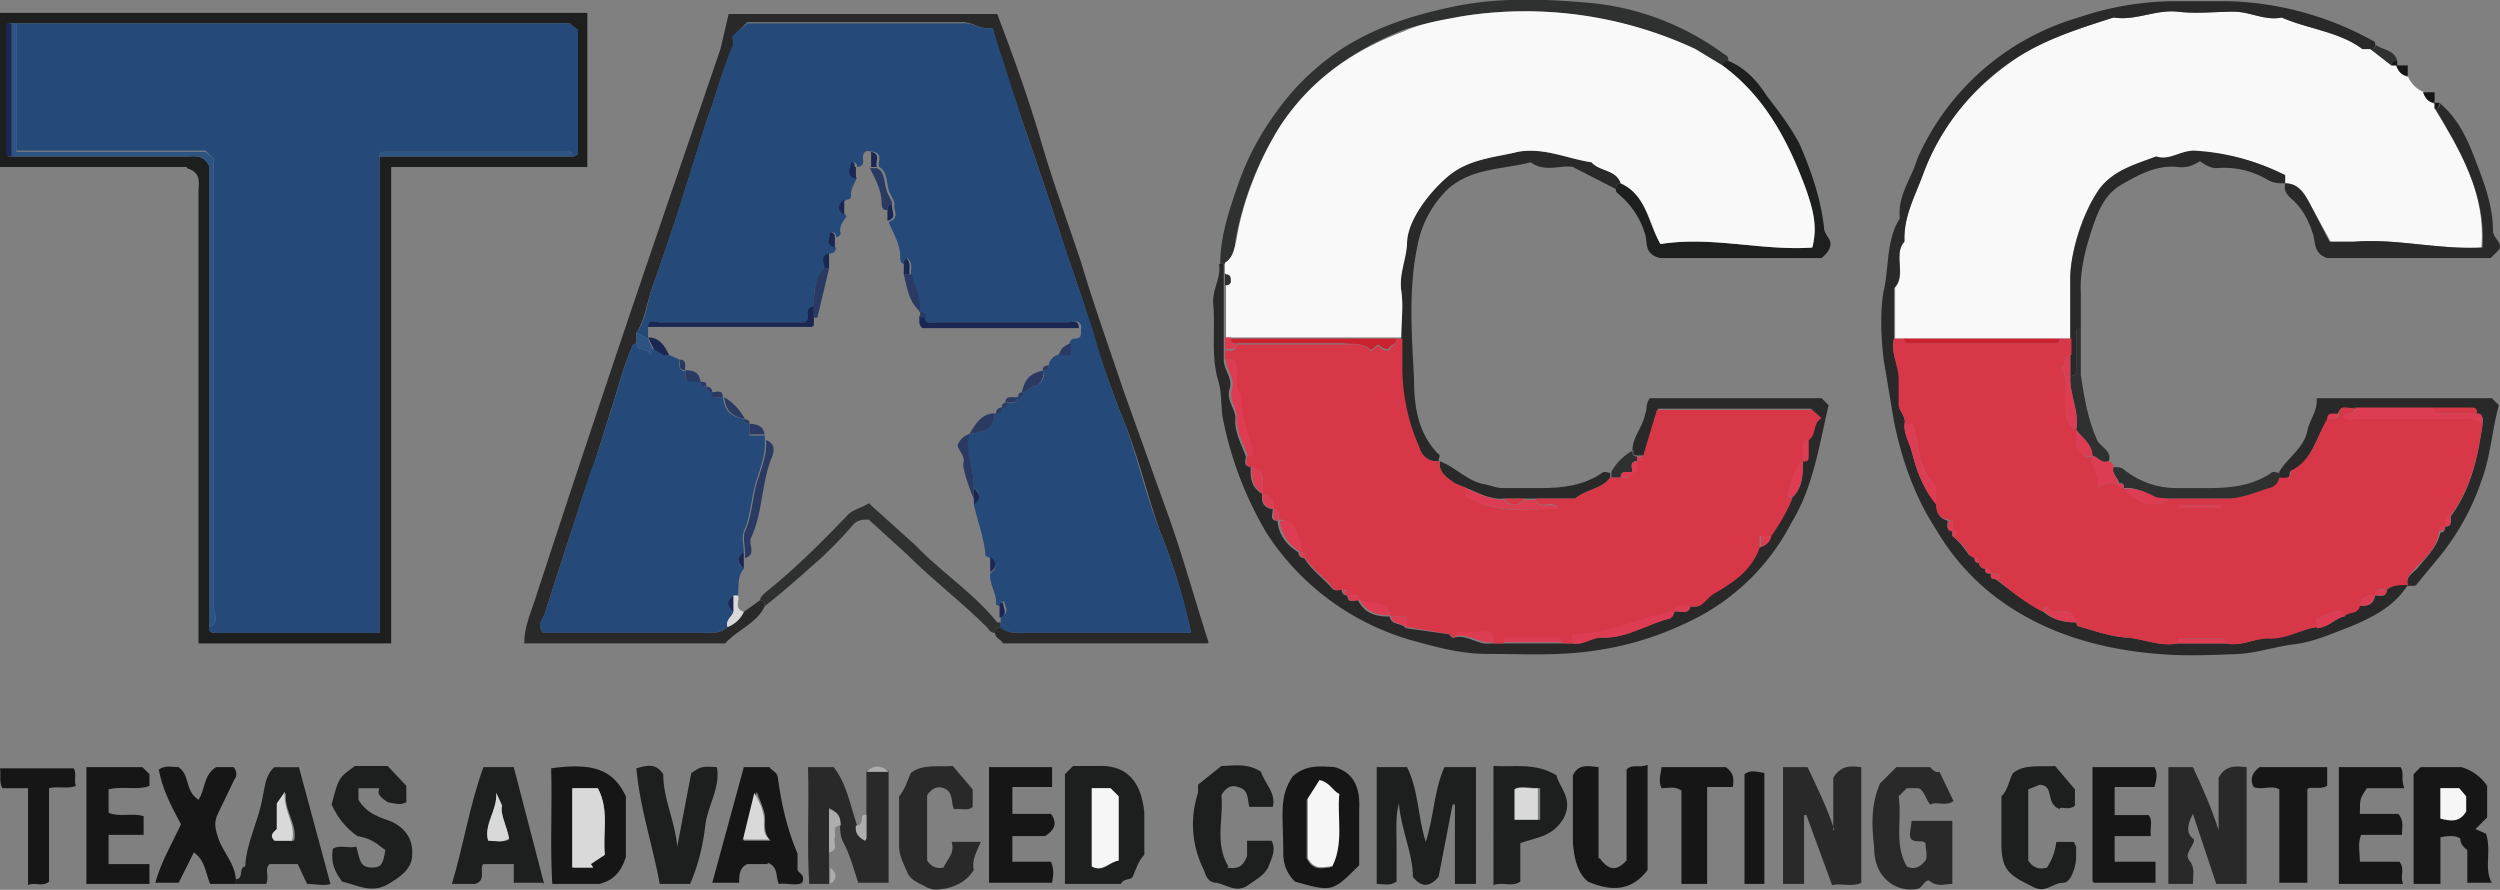<svg xmlns="http://www.w3.org/2000/svg" width="214.1" height="76.2"><rect width="100%" height="100%" fill="#808080" stroke="none"/><g fill-rule="evenodd" clip-rule="evenodd"><path fill="#FAF9F9" d="M206.2 6.5a2.5 2.5 0 001.4 1.4c0 .5.4.8.9 1v.4c2.2 3.6 4.4 7.3 4 11.9-3.7.2-7.3-.8-10.9-.5h-2l-1.7-3.1c-.5-1-1-1.9-2.2-1.9V15c-3.2-1.6-6-2-7.8-2-1.2-.1-2.1.8-3.3.4-1.8.7-3.7 1.2-4.9 3-1.5 2-2.4 5.4-2.4 7.4V29h-15v-4.4c1-1-.2-2.8.8-4-.1-2 .9-3.8 1.6-5.7 1.5-4.2 4.4-7.5 8.1-10 2.5-1.6 5.4-2.5 8.2-3.4 1.9.3 3.6-.7 5.5-.5 1.6.2 3.2 0 4.8 0 1.4 0 2.7.8 4.1.5 2.3 1 4.9 1.2 7 2.7h.6l1.8 1.4h.5c0 .5.4.8.9 1z"/><path fill="#1D1E1E" d="M16 14.3H0V1.1h50.3v13.2a.4.4 0 01-.2 0H33.5v40.8H17v-2.3-36.4c0-.7.3-1.6-1-2zm-15-.9h15c.7 0 1.4-.2 1.9.8v39.5c0 .5.3.5.6.5h14V13.4H49c.5 0 .5-.3.5-.6V2.6l-.7-.6H1c-.3-.1-.4 0-.4.3V13c0 .3.1.5.4.4z"/><path fill="#292929" d="M65.5 51.9c-.7 1.5-2.3 2-3.4 3.2H44.9c0-1.5.6-2.7 1-4a2551 2551 0 0112-35.8l3.8-11.1.7-3h23c1.3 3.4 2.6 7 3.7 10.7 1 3.5 2.3 7 3.5 10.6 1.1 3.7 2.4 7.3 3.6 10.9L100 44c1.3 3.6 2.3 7.3 3.5 11 0-.1 0 0 0 0l-.1.1H85.9c-.2-.4-.7-.4-.7-1 0-.2.2-.4.5-.4.5.5 1.2.5 1.9.5H102a54 54 0 00-2.7-8.8c-1-2.9-1.7-5.8-2.8-8.7-1.1-2.7-2.1-5.5-3-8.4-.8-2.9-1.9-5.7-2.8-8.6a490.5 490.5 0 00-2.9-8.6c-1-2.9-2-5.8-2.8-8.7-1 .2-1.6-.5-2.6-.5H64l-1.2 1.2v1c-1 2-1.5 4.2-2.3 6.3l-2.5 8a463.2 463.2 0 01-2.1 6.1c-.5 1.3-.6 2.8-1.4 4v1c-.3-.1-.3 0-.4.3-.8 1.8-1.2 3.6-1.8 5.4l-1.6 5.1c-.8 2-1.4 4.2-2.1 6.2l-1.9 5.9c-.1.6-.8 1-.2 1.8h14c.6 0 1.3 0 1.8-.5a2.5 2.5 0 001.4-1.3l1.4-1c.3 0 .4.2.4.5zM203 4.2h-.7c-2-1.5-4.6-1.7-6.9-2.7-1.4.3-2.7-.5-4.1-.5-1.6 0-3.2.2-4.8 0-1.9-.2-3.6.8-5.5.5-2.8.9-5.7 1.8-8.2 3.4a20.3 20.3 0 00-8.1 10c-.7 1.9-1.7 3.7-1.6 5.8-1 1.1.2 2.8-.9 4V29c-.3 1.2.4 2.3.5 3.4v2c-.2.8.6 1.2.4 2 0 .7.4 1.5.6 2.2.4 1.6 1 3.3 2.2 4.6-.1.7.2 1.2.9 1.4 0 .3-.2.8.4.9v.4c.6.5 1 1 1.4 1.6l.5.3c0 .3.1.4.4.4 0 .3.2.5.5.5 0 .3.1.5.5.4 0 .4 0 .5.4.5 1.3 1 2.6 2 4.1 2.8.8.7 1.8.9 2.8.9l.1.3c1.4.4 2.8.9 4.2 1 1.5.1 2.9.8 4.4.5h4.1c1.4.3 2.6-.5 3.9-.5 1.4 0 2.6-.7 3.9-.9 1 .1 1.5-.7 2.3-.9.3-.5 1.2-.1 1.4-1 .7.2 1.2-.1 1.3-.8.4 0 1 .2 1-.5.5-.4 1.1-.5 1.8-.4-1.2 1.9-3.1 2.8-5 3.6-1.6.6-3.1 1.3-4.9 1.5-1.5.2-3 .7-4.5.8-2.3.1-4.7.2-7 0-5-.4-9.8-1.8-13.8-4.8-2-1.5-3.8-3.5-5.1-5.7-1.9-2.9-3-6-3.7-9.4l-.9-5.4c-.2-1.9-.3-3.9 0-5.7.5-2.1.2-4.4 1.4-6.3-.2-2 1-3.4 1.5-5.1A21.7 21.7 0 01178 1.5a26 26 0 018.3-1.4h4.4a27 27 0 0112.7 3.5v.2c0 .3-.1.5-.4.4zm-63.2 34.4c0-1.2.9-2 1.1-3.2.2-.4 0-.8.4-1.3H156l.6.6c-.8 3.4-1.3 7-3.2 10.1a19 19 0 01-9.1 8.6 26.7 26.7 0 01-7.6 2.3c-3.2.5-6.3.3-9.4.3-2 0-4-.5-5.8-1a22 22 0 01-13-9.3 31 31 0 01-3.7-9.5c-.3-1.2-.1-2.5-.5-3.7-.6-2.1-.2-4.3-.4-6.5-.1-1.2.7-2.2.5-3.4h.4v8.2c0 .9.8 1.6.5 2.5-.3 1 .5 1.7.5 2.5-.1 1.2.5 2.2.9 3.3 0 .3-.3.8.4.9 0 .9 0 1.7 1 2.3-.1.7.1 1.2.9 1.3 0 .4-.3 1 .4 1 .1 1.2.8 2.1 1.8 2.7 0 .3.2.5.5.5.6 1 1.6 1.7 2.4 2.6.2.3.5 0 .8.1 0 .3.2.5.5.5 0 .7.5.4.9.4.6 1.2 1.6 1.4 2.7 1.4.2.8 1 .5 1.4 1l3.6.5c.2 0 .3.4.5.3 1.2-.3 2.1.7 3.2.5h7c.8.2 1.5-.5 2.4-.5 2.1.1 3.8-1.1 5.7-1.6.2 0 .6-.3.5-.6.5-.2 1.2.4 1.4-.5 1 .3 1.3-.6 1.9-1 1.7-1 3.3-2 4-4 .6-.2.9-.5 1-1 .7-1 1.3-2 1.8-3.2 1-.9 1-2 1-3.2.3 0 .4-.2.4-.5v-1.3c.7-.5.3-1.4 1-1.9l-.7-.8H142l-1.2 4h-.5c-.3 0-.5 0-.4-.4z"/><path fill="#1D1E1E" d="M126.4 75.7h-1.8v-6.8h-.2l-1.2 6.2c-.7.8-1.4 1-2.2 0 0-2-1-4-1.2-6.3-.3 1.1-.2 2.3-.2 3.4v3.3c-.6.4-1.1.2-1.7.2v-10h2.6c1 2 .9 4.2 1.6 6.4.7-2.1.7-4.4 1.6-6.4h2.7v10z"/><path fill="#292929" d="M192.4 75.7h-2.6l-2-6c-.4.8-.7 1.6.1 2.2 0 .6-.9 1.2-.4 1.8.5.6.3 1.2.3 2h-2.1v-10h2.1c.8 1.7 1.6 3.5 2.2 5.4v-4.5c.6-1.1 1.5-1 2.4-.9v10z"/><path fill="#2F3030" d="M105 22.6h-.5c0-2.4.8-4.7 1.6-7a23.3 23.3 0 013.2-6 21 21 0 015.9-5.6c2.9-1.8 6.1-2.8 9.6-3.5 3.6-.7 7.2-.6 10.8-.3a23 23 0 0112 4.4c.2.1.5.3.4.6-.3 0-.5.1-.5.4l-2.4-1.4a34.4 34.4 0 00-20-2.8c-1.6.4-3.4.6-5 1.2-4.2 1.7-7.8 4.2-10.4 8.1a27.4 27.4 0 00-3.9 9.9c0 .7-.2 1.5-.9 2z"/><path fill="#292929" d="M157 71.1v-4.5c.7-1.1 1.5-1 2.4-.9v9.9c-.8.4-1.7 0-2.5.2l-2.2-6h-.2v5.9h-1.8v-10h2.1c.8 1.7 1.7 3.5 2.3 5.4zM71 73v2.7h-1.7c-.2-3.3 0-6.6-.1-10h2.2c1.1 1.4 1.4 3.2 2 5-.2.6.1 1 .7 1.3l.1-.2V66h1.9v9.6h-2.6c-.4-1.2-.7-2.4-1.3-3.5-.3-.6-.2-1-.3-1.5.1-.7-.1-1-.9-1.4V73z"/><path fill="#1D1E1E" d="M98 73.2c-.5.5-.7 1.2-1 1.9-.2.3-.8.1-1 .6h-4.8v-9.4l.7-.7H94c2-.1 3.7.8 4 4v3.6zm-4.5 1c1 .6 1.5-.4 2.3-.5v-5.5l-.7-.7h-1.6v6.7z"/><path fill="#292929" d="M167.2 70.3v5.4c-.7 0-1.3.3-2-.3-.4 0-.5.5-.9.7a3 3 0 01-2.8-.8c-.8-.8-1-1.8-1-2.8-.2-1.7-.3-3.5.5-5.4l1.4-1.4h2.9c.2.2.4.5.8.4l1.2 2.5c-.7.5-1.4 0-2 .3-.4-.5-.5-1.2-1-1.4h-1l-.7.7c.3 2-.4 4.1.7 6 .6.3 1.1.1 1.6-.5.2-.4 0-1 0-1.5-.3-.3-.7 0-1.2-.3-.3-.4 0-1 0-1.6h3.5z"/><path fill="#161617" d="M206.7 75.6v-9.3l.6-.6h3.5a4 4 0 012.2 1.6V70l-1 1 .9.4c.5 1.5-.2 3 .5 4.2h-2.1v-2.8c-.4-.3-.6-.6-.6-1-.5-.3-1.1-.2-1.7-.1v4h-2.3zm2.3-5.5c.8.2 1.6.3 2.2-.6v-1.3l-.6-.7H209v2.6z"/><path fill="#1D1E1E" d="M29.3 75.5c-.6-.8-1-1.6-.8-2.8.6-.4 1.4 0 2-.2.3.8.2 1.8 1.3 1.8.8 0 1-.2 1.2-1.5-.9-.7-1.3-1-2.4-1.2-1-.7-1.7-1.6-2.2-2.7.6-2.3.6-2.3 2-3.3h2.8l1.6 1.7v1.4c-.5.3-1 .1-1.6 0-.4-.3-1-.6-.7-1.2h-1.8v1c.6 1 1.5 1.4 2.4 1.7 1.5.5 2.3 1.6 2.2 3 0 1.2-1 1.9-2.2 2.6-1.4.7-2.5 0-3.8-.3z"/><path fill="#161617" d="M137 73.5c.9 1.2 1.5 1 2.3.2v-7.8c.5-.5 1-.1 1.8-.4v9c-1.2 1.6-2.8 2-5.1 1-.9-.7-1.2-2-1.3-3.4v-5.7c.5-1 1.3-.8 2.2-.7v7.8zm-26.3-7c1.1-1 2.3-.9 3.6-.8 1.8.5 2.2 2 2.1 3.7v4.7c-2.3 2.3-2.3 2.3-5.5 1.4-.7-.7-1-1.5-1-2.4 0-3.4-.4-4.8.8-6.6zm1.2 2v5c.6 1.2 1.4.8 2 .8 1.1-2 .5-4.1.7-6.2-.6-.3-.8-1-1.6-1.2l-1.1 1.6zm-60.6 7.2h-4c-.2-3.3 0-6.6-.1-9.9 3.6-.5 5.3.1 6.4 2.4v5.2c-.4 1.2-1 2-2.3 2.3zm-.1-8.2h-2v6.8h1.6a20.4 20.4 0 00-.2-.3l1.2-.8c-.2-2 .4-3.8-.6-5.7z"/><path fill="#1D1E1E" d="M46.5 75.6H44V74h-2.6c-.4.3.3 1.4-.7 1.7h-2c1-3.3 1.5-6.7 2.7-10H44l2.6 10zm-4-7.7c.1 1.5-1 2.7-.7 4 .6.1 1.2.3 1.8 0-.2-1.2-.8-2.2-.6-2.9l-.5-1.1zm-22.3 7.4c.7 0 .2-1 .8-1.1.1-2.1 1.2-4 1.5-6 .2-.8.2-1.8 1-2.5h2.1l2.7 10c-.5.2-1.2 0-2 0l-.8-1.7h-2.4c-.5.4 0 1-.3 1.7h-2.6v-.4zm5-3.3c.3-1.4-.9-2.6-.7-4.1l-.7 1v2c-.2.3-.7.6-.2 1.1H25z"/><path fill="#161617" d="M65.7 74H64c-.7.3-.7 1-.7 1.6h-2.3l2.7-9.9h2.2c.2.3.6.4.7.8.3 2.3.8 4.5 1.7 6.6v1.4c.1.3.7.4.4 1.1-.5.3-1.3 0-2 .1-.3-.6 0-1.4-.9-1.8zm-2-2H66c-.7-.7-.4-1.5-.5-2.2-.1-.6-.4-1.2-.7-2L63.7 72zm-43.5 3.3v.4H18c-.4-.9-.4-2-1.4-2.7l-1.3 2.6h-2c.5-1.8 1.4-3.3 2.2-5-.8-1.5-1.6-3-1.9-4.7.6-.4 1.2-.2 1.7-.2 1 .7.5 2 1.7 2.8.6-.9.4-2.1 1.5-2.8H20c.3.3.3.8.1 1l-1.4 2.9c-.4.8-.3 1.3 0 2.2.4 1.2 1.4 2.1 1.5 3.5z"/><path fill="#1D1E1E" d="M105.1 74.3c.7.1 1.3.1 1.7-1V72h2.1c.4.8 0 1.5-.3 2.3-.4.7-1 1-1.7 1.5-1 .7-1.8 0-2.7-.2-.7 0-.9-.5-1.1-1.1a8.6 8.6 0 01-.5-6.6v-.7l2-1.6c.9 0 2.2-.3 3.4.5.3 1 1.3 1.8 1 3H107c-.2-.6 0-1.5-1-1.7-.5-.2-1 0-1.4.7.2 2-.6 4.1.6 6.1z"/><path fill="#292929" d="M79.4 73.7c.4.6.9.7 1.4.6.3-.7 1-1.2.7-2.2H84c-.4.9-.8 1.6-.6 2.4-.5.8-1.2 1.3-2.4 1.6-.4 0-1 .3-1.8-.2-.6-.3-1.3-.6-1.5-1.2-.3-.7-.7-1.4-.7-2.2v-4.3c.5-.6.7-1.3 1-2 1-.8 2.4-.5 3.6-.6l1.7 2v1.5c-.4.4-1 .1-1.6.2-.3-.6 0-1.5-.9-1.8-.5-.2-1 0-1.4.6v5.6z"/><path fill="#1D1E1E" d="M147.5 5.6c0-.3.2-.4.5-.4 1.4.6 2.4 1.6 3.3 3 1 1.3 2 2.6 2.8 4.1 1 2.3 1.8 4.6 2.1 7.1 0 .4.2.7.4 1 .4.6 0 1.2-.6 1.7h-13.8c-1.4-.3-1.1-1.3-1.3-2a7 7 0 00-2.2-3.4c-.1-.1-.4-.3-.3-.5 0-.4.1-.5.4-.5 2.2 1 2.3 3.4 3.4 5.2 4.4-.7 8.7.6 13 .3.5-1.8 0-3.4-.5-4.9-1.5-4.1-3.5-8-7.2-10.7zM56.8 66.3c0 2.1 1 4 1.2 6.2l1.2-6.3c.8-.5.8-.6 2.2-.5.3 1.8-.8 3.3-1 5-.2 1.7-.6 3.4-1.3 5h-2.6c-.6-3.3-1.7-6.5-2-9.9 1-.3 1.7-.4 2.3.5z"/><path fill="#292929" d="M138.8 15.7c-.3 0-.4.1-.4.5l-3.7-1.9c-1-.2-2.4.5-3.6-.4-2.4.6-5 .5-7 2.2a9 9 0 00-2.7 4.9c-.8 3.8-.5 7.6-.3 11.5 0 2.2.3 4.6 2.1 6.4.2 0 0 .4 0 .6-1 .1-1.5-.6-1.7-1.3a17 17 0 01-1.5-6.7V29c0-1.4.2-2.8 0-4.1-.2-1.5.4-2.8.5-4.2.1-2 1.9-4.2 3.3-5.5 1.9-1.6 4.1-1.7 6.2-2.2 2.2-.4 4.2.6 6.3.9.7.8 2.1.6 2.5 1.8z"/><path fill="#1D1E1E" d="M176.4 69.3c-1.3-.5-.4-2-1.7-2.1l-1 .4v6.1c.4.6.9.8 1.6.6.4-.6.7-1.3.8-2.2h1.5l.2.4v1.1c-.1.9-.5 2-1.1 2-1 0-1.5 1-2.7.3-2-1-2.6-1.4-2.6-3.7v-4c.6-.6.6-1.3 1-2 1-.8 2.4-.5 3.6-.6l1.7 2V69c-.5.4-1 .1-1.3.2z"/><path fill="#161617" d="M205.9 67.5h-3.2c-.6.9-.6.9-.6 2.2h3.3c.5.6.3 1.2.3 1.8h-3.5c-.3.8-.1 1.5-.1 2.3h3.4c.5.7 0 1.2.3 1.9h-5.5v-10h5.3c.3.5 0 1 .3 1.8zm-119.2-.1v2.3H90c.6.8.3 1.4-.5 1.9h-2.8v2.2H90c.3.7.2 1.2.1 1.8h-5.4v-9.9h5.4v1.7h-3.5z"/><path fill="#1D1E1E" d="M128 65.6c1.7.1 3.5-.3 5.3.8.2 1 1.5 2 .6 3.7-1 1.6-2.3 1.6-3.7 2.1v3.3c-.7.5-1.5 0-2.3.3V65.6zm3.9 4.6v-2.7c-.8 0-1.5-.2-2.1 0v2.7h2z"/><path fill="#292929" d="M195.2 40.4c.7-1.2 2.1-2 2.4-3.5.2-1 .9-1.7.8-2.8h15l.6.6c-.6 2.2-.7 4.4-1.5 6.5a21 21 0 01-3.6 6.5L207 50c-.2.3-.5.1-.8.2-.2-.8.4-1.1.8-1.5.8-1 1.7-1.8 2-3.1.3 0 .4-.2.4-.5.7 0 .4-.5.5-.9 1.7-2.3 2.3-5 2.7-7.8 0-.3.2-.9-.5-.9 0-.4-.2-.5-.5-.5h-10c-.4.2-1.2-.4-1.4.5-.3 0-.8-.2-.9.5-1 1.5-1.3 3.6-3.2 4.4 0 .8-.5.6-1 .6l.1-.5z"/><path fill="#161617" d="M184.2 71.6h-3.1v2.2h3.5v1.8h-5.3a.4.4 0 01-.1-.2v-9.7h5.3c.3.5.2 1 0 1.7h-3.4v2.4h2.9c.4.5.1 1 .2 1.8zm-176.8 4v-9.9h4.8l.6.6v1c-1 .4-2.3 0-3.5.3v2c.9.4 2 0 3 .3v1.6h-3V74h3.5v1.7H7.4z"/><path fill="#292929" d="M195.7 15.7c1.2 0 1.7 1 2.2 1.9l1.6 3.1h2.1c3.6-.3 7.2.7 11 .5.3-4.6-1.9-8.3-4.1-12 .3.1.5 0 .4-.4 1.7 1.4 2.5 3.3 3.2 5.2.7 1.8 1.4 3.7 1.4 5.8 0 .6.9 1 .5 1.6l-.7.7h-14c-1.2-.4-1-1.4-1.2-2-.4-1.3-1-2.4-2-3.2-.4-.4-.5-.7-.4-1.2z"/><path fill="#292929" d="M177.3 29v-5.2c0-2 1-5.4 2.4-7.5 1.2-1.7 3.1-2.2 5-2.9 1 .4 2-.5 3.2-.5 1.8.1 4.6.5 7.8 2.1v.7c-.5 0-1 0-1.5-.3a7.3 7.3 0 00-4.4-1c-.5 0-1-.3-1.4-.6-.6.4-1.2.6-1.9.5-1.8-.2-3.4.7-4.8 1.5s-2 2.2-2.5 3.7c-.6 1.8-1.1 3.7-1 5.6v3c-.4 0-.4.2-.4.6v3c0 .2 0 .5-.5.5V29z"/><path fill="#161617" d="M147.8 65.7c.7.5.7 1 .6 1.7h-2.2v8.3H144v-8c-.6-.4-1.1-.2-1.7-.2-.3-.6-.1-1.1 0-1.8h5.6zm45.7 0h5.8v1.6c-.5.3-1 .1-1.6.2l-.1.1v8h-2.4v-8c-.7-.4-1.5.1-2.2-.2-.4-.8 0-1.3.5-1.7zM2.4 67.5H.2c-.3-.6-.1-1.1-.2-1.7h6.3c.3.4 0 1 .2 1.5-.7.3-1.5 0-2.3.2v8c-.6.5-1.2 0-1.8.3v-8.3z"/><path fill="#2F3030" d="M65.5 51.9c0-.3-.1-.5-.4-.5 0-.3.3-.5.5-.7 2.5-2 4.8-4.3 7-6.6.5-.5 1.2-.6 1.8-1l4 3.6c2.2 2.3 5 4.1 7 6.6h.3v.4c-.3 0-.5.2-.5.5-.4 0-.5-.3-.7-.5-2.2-2.2-4.6-4-6.8-6.2l-3.3-3c-.5 0-.9 0-1.3.4a38.7 38.7 0 01-2.9 3c-1.5 1.3-3 2.7-4.7 4z"/><path fill="#161617" d="M151.1 75.7h-1.7v-9.4c.5-.4 1.1-.2 1.7-.1v9.5z"/><path fill="#2F3030" d="M195.2 40.4v.5c0 .5-.4.8-.9 1-1.2.3-2.4.9-3.7.8h-5.9c-.9-.5-1.8-1-2.8-.9 0-.3-.1-.5-.4-.4-.1-.5-.7-.8-.5-1.4.4 0 .7 0 1 .3 1.3 1 2.8 1.5 4.4 1.5h2.7c2 0 3.8-.2 5.4-1.3.2-.2.5 0 .7 0z"/><path fill="#292929" d="M123.3 39.5c1.4.5 2.4 1.8 4 2 .4.1.9.3 1.4.3h3.2c1.9 0 3.7-.2 5.3-1.3.2-.2.5 0 .7 0v.4c-.7 1-2.1 1-3 1.8h-6.1c-1.2.1-2.2-.5-3.2-.9l-1-.4c-.7-.5-1.4-.9-1.3-1.9z"/><path fill="#2F3030" d="M177.3 32.2c.5 0 .5-.3.5-.6v-3c0-.3 0-.6.4-.5v4c.3 2 .6 3.8 1.4 5.6.3.6 1.3.9 1 1.8-.7.3-1-.4-1.4-.4 0-1-.9-1.6-1.4-2.3.3-1.6-.6-3-.5-4.6z"/><path fill="#DD3C53" d="M179.2 39c.4.1.8.7 1.3.5.3 0 .5.2.5.5-.2.6.4.9.4 1.4-.5 0-1.2-.2-1.7.5 0-1.1-.7-1.9-.5-2.8z"/><path fill="#2F3030" d="M138 40.9v-.5a4.6 4.6 0 011.8-1.8c0 .3.1.5.4.5v.4c-.7 0-.4.6-.4 1-.4 0-1-.3-1 .4h-.9z"/><path fill="#ADADAD" d="M71 73v-3.7c.8.3 1 .7 1 1.4-.8 0-.4.7-.5 1-.2.4.4 1.1-.5 1.3z"/><path fill="#2F3030" d="M203 4.2c.3 0 .5-.1.4-.4.6.5 1.6.4 1.9 1.4-.3 0-.5.1-.5.4L203 4.2z"/><path fill="#ADADAD" d="M74.2 69.8v2l-.1.2c-.6-.3-.9-.7-.8-1.3.3 0 .4-.1.5-.4 0-.3 0-.6.4-.5zm1.9-3.7h-1.9c.6-.6 1.3-.6 1.9 0zm-5 9.6v-1.4c.6.5.6 1 0 1.4z"/><path fill="#161617" d="M208.5 8.8c-.5 0-.8-.4-1-.9h1v1zm-2.3-2.3c-.5 0-.8-.4-1-.9h1v1zm-1.4-.9c0-.3.2-.4.5-.4v.4h-.5zm4.1 3.2c0 .3-.1.5-.4.5v-.5h.4z"/><path fill="#D83748" d="M179.2 39c-.2 1 .6 1.8.5 2.9.5-.7 1.2-.5 1.7-.5 0 .3.2.4.5.4 1 1.1 2.1 1.8 3.7 1.1v-.2h5c1.3 0 2.5-.5 3.7-.9.5-.1.8-.4.9-.9.4 0 1 .2 1-.6 1.8-.8 2.2-2.9 3.1-4.4.4-.1.9.2 1-.5.1-.9.9-.3 1.3-.5.1.8-.8.3-.9.8.4.4.8.1 1.3.1h8.8c.6 0 1.3 0 1.8.5-.4 2.8-1 5.5-2.7 7.8-.7 0-.4.6-.5 1-.3 0-.5 0-.5.4-.2 1.3-1 2.1-1.9 3-.4.5-1 .8-.8 1.6-.7 0-1.3 0-1.8.4-.4 0-1-.2-1 .5-.7-.1-1.2.2-1.3.9-.2.8-1 .4-1.4 1 0-.7-.5-.6-.8-.5l-1.5.6v.7c-1.3.2-2.5 1-4 1-1.2-.1-2.4.7-3.8.4l-.1-.4a115 115 0 00-3.9 0l-.1.4c-1.5.3-3-.4-4.4-.5-1.4-.1-2.8-.6-4.2-1l-.1-.3c0-.3-.2-.4-.3-.6-.5-.8-1.7.1-2.2-.7l-.3.1c-.3 0 .3 0 0 .3-1.5-.7-2.8-1.8-4-2.8.1 0 .3 0 .3-.3-.3-.3-.6-.1-.8-.2 0-.3-.2-.4-.5-.4s-.5-.2-.5-.5-.1-.4-.4-.4l-.5-.3c-.3-.7-.8-1.1-1.4-1.6l.4-.1c0-.3-.1-.3-.4-.3 0-.4.3-.9-.4-1-.7-.1-1-.6-1-1.3v-1.6c-1.6-1.4-1.4-3.5-2-5.3h-.7c.2-.7-.6-1.1-.5-1.8v-2c0-1.2-.7-2.3-.4-3.5h1c-.1.3 0 .4.3.4H176c.3 0 .5-.1.4-.4h1v1.4c-.9 0-.3 1-.9 1.1.7 1 .3 2 .4 2.9 0 .9-.1 1.8.9 2.4v1.5c.4.6.8.9 1.4.8zm7.5 4.3l-.2.2h3.7v-.2h-3.5z"/><path fill="#CC222F" d="M176.4 29c0 .3-.1.4-.4.4h-12.5c-.3 0-.4-.1-.4-.4h13.3z"/><path fill="#254978" d="M1.4 2h47.4l.7.6v10.2c0 .3 0 .6-.5.6 0-.3 0-.4-.3-.4H32.9c-.2 0-.4.1-.4.4v40.8h-14c-.3 0-.7 0-.6-.5 1-.3.4-1.2.4-1.7V13.6l-.7-.7H1.4V2z"/><path fill="#2D5382" d="M1.4 2v11h16.2l.7.6V52c0 .5.6 1.4-.4 1.7V14.2c-.5-1-1.2-.8-1.9-.8H1V2h.4zm31.1 11.4c0-.3.2-.4.4-.4h15.8c.2 0 .4.1.3.4H32.5z"/><path fill="#1A2753" d="M1 2v11.4c-.4 0-.5-.1-.5-.4V2.3c0-.2.1-.4.4-.3z"/><path fill="#254978" d="M85.7 53.7v-.9c.8-.3.4-.8.3-1.3-.3 0-.3.2-.3.4l-.4-.1c.1-1-.6-1.7-.5-2.7.6-.4.6-.9 0-1.3l-.4-.2c-.1-1.5-.7-3-1-4.4.6-.5.6-1 0-1.4.1-1.5-.8-3-.5-4.6 1-.2 2.3-.3 2.3-1.8.3 0 .5-.1.5-.5.3 0 .5-.1.4-.4.4 0 1 .2 1-.5.3 0 .4-.1.4-.4.5 0 .6-.5 1.1-.5.5-.1.9-.7.8-1.4.3 0 .4-.1.4-.4.1-.5.4-.8 1-1h.8v-.9c0-.2.2-.4.4-.4.8 0 .5-.5.6-1-.1-.7-.7-.4-1-.4H80.2c-.3 0-1 .3-1-.4 0-.4-.2-.5-.5-.5 0-1.1-.5-2.1-.7-3.2H78c0-.5.2-1-.3-1.4l-.2.5c-.4 0-.4-.3-.4-.6 0-1.1-.6-2-1-3 1-.3.4-1 .5-1.5 0-.4-.4-.8-.5-1.3-.2-.6-.1-1.5-.8-1.9-.2-.4.4-1.1-.5-1.3-.3 0-.6-.2-.8.1-.3.4.3 1.1-.6 1.2 0-.2 0-.3-.3-.4 0 .5-.5 1 .3 1.3-.2.5-.6 1-.5 1.6 0 .1-.1.3-.4.3-.6.4-.6.9 0 1.4-.2.4-.7.8-.5 1.5 0 .1-.2.3-.4.3 0-.2 0-.4-.4-.4 0 .5-.5 1 .4 1.3 0 .3-.2.5-.5.5-.9.2-.3.9-.4 1.3-1 1-1 2-1 3.2-1 .1 0 1.2-.7 1.4H56.5c-.4 0-1-.3-1 .5v.9l-1-.5c.9-1.2.9-2.7 1.4-4a458.4 458.4 0 002.1-6.2l2.5-7.9c.8-2.1 1.3-4.3 2.2-6.4.2-.2 0-.6 0-.9L64 2h18.4c1-.1 1.6.6 2.6.4l2.8 8.7a487.7 487.7 0 012.9 8.6l2.9 8.6c.8 2.9 1.8 5.7 2.9 8.4 1 2.9 1.7 5.8 2.8 8.7 1.1 2.8 2.1 5.7 2.7 8.8H87.6c-.7 0-1.4 0-2-.5z"/><path fill="#254978" d="M63.7 48.7c-.6.7-.4 1.5-.5 2.3h-.4c-.6.4-.6.9 0 1.4 0 .4-.7.7-.5 1.3-.5.5-1.2.5-1.8.5h-14c-.6-.7 0-1.2.2-1.8l1.9-5.9 2-6.2c.7-1.6 1.1-3.4 1.7-5 .6-1.9 1-3.7 1.8-5.5 0-.2.1-.4.4-.4.1.8 1 .3 1.2 1l.2-.5c.5 0 .8.7 1.4.5l.9.4c0 .4-.2.9.5 1v.8H60c0 .4.2.5.5.5 0 .3.1.5.5.5 0 .7.5.4.9.4.2 1.2.6 1.6 1.8 1.9 0 .3.1.4.5.4v1h1.3v.4c.1 1-.3 2.1-.6 3.1-.6 1.5-.5 3.2-1.2 4.7-.2.5 0 1.2 0 1.8-.6.5-.6 1 0 1.4z"/><path fill="#DAD9D9" d="M62.8 51h.4c.2.4-.4 1.1.5 1.4a2.5 2.5 0 01-1.4 1.3c-.2-.6.4-.9.5-1.3V51z"/><path fill="#2D5382" d="M56 29.9l-.3.5c-.2-.7-1.1-.2-1.2-1v-.9l1 .5.4.9z"/><path fill="#DD3C53" d="M163.1 36.3h.7c.6 1.8.4 4 2 5.3v1.6c-1.1-1.3-1.7-3-2.1-4.6-.2-.7-.7-1.5-.6-2.3zm12 16c.2-.1-.4-.2 0-.2l.2-.1c.5.8 1.7-.1 2.2.7 0 .2.4.3.3.6-1 0-2-.2-2.8-1zm23.3 1.4V53l1.5-.6c.3-.1.8-.2.8.4-.8.2-1.4 1-2.3 1zm-12 1.4l.2-.4h3.9l.1.4h-4.1zm15.7-3.2c.1-.7.6-1 1.3-1-.1.8-.6 1-1.3 1zm1.3-1c0-.6.6-.3 1-.4 0 .7-.6.4-1 .5zm-33-1.8c.3.1.7 0 .9.2 0 .3-.2.3-.4.3-.3 0-.5-.1-.4-.5zm-3.6-4.5c.7 0 .4.5.4.9-.6 0-.3-.6-.4-1zm3.2 4c.3 0 .5.2.5.5-.4 0-.5 0-.5-.4zm-1-.8c.4 0 .5.1.5.4-.3 0-.4-.1-.4-.4zM167.2 45.5c.3 0 .5 0 .4.3l-.4.1v-.4z"/><path fill="#FAF9F9" d="M138.8 15.7c-.4-1.2-1.8-1-2.5-1.8-2-.3-4.1-1.3-6.3-.9-2 .5-4.3.6-6.1 2.2-1.5 1.3-3.3 3.6-3.4 5.5 0 1.4-.7 2.7-.5 4.2.2 1.3 0 2.7 0 4h-15v-4.5c.2 0 .4-.1.4-.3 0-.3 0-.6-.5-.6v-1c.7-.4.8-1.2 1-2 .5-3.2 2-7 3.8-9.8 2.6-3.9 6.2-6.4 10.5-8 1.5-.7 3.3-1 5-1.3a34.4 34.4 0 0120 2.8l2.3 1.4c3.7 2.7 5.7 6.6 7.2 10.7.5 1.5 1 3 .5 4.9-4.3.3-8.6-1-13-.3-1-1.8-1.2-4.2-3.4-5.2z"/><path fill="#D83748" d="M119.6 29h.5v2.5a17 17 0 001.4 6.7c.2.7.7 1.4 1.8 1.3-.1 1 .6 1.4 1.3 1.9l1 .4v.7c2.4 1.5 5 1.2 7.8 1-.5-.8-1.6.3-1.9-.8h3.4c.9-.8 2.3-.8 3-1.8h1c.3 0 .8.2.9-.5.6 0 .3-.5.4-.9.3 0 .5-.1.5-.4l1.2-4h13.3l.8.7c-.8.5-.4 1.4-1.1 1.9-.4 0-.5.2-.5.5v1.3c-.9.8-1 2-1.3 3l.4.2c-.5 1.2-1.1 2.2-1.8 3.2h-1v1c-.7 2-2.3 3-4 4-.6.4-1 1.3-1.9 1-.5.2-1.2-.4-1.4.5-3 .5-5.6 2-8.7 1.9v.8h-.9l-.2-.4a185.7 185.7 0 00-4.7 0l-.1.4h-1c0-.3.2-.6-.2-1l-2.6.1c-.2 0-.4.2-.4.4-.2.1-.3-.2-.5-.3l-3.6-.6v-.9h-1.4c-.4-1.3-1.8-.9-2.7-1.4 0-.6-.6-.4-1-.4 0-.3 0-.5-.4-.5-.3 0-.6.2-.8-.1-.8-1-1.8-1.6-2.4-2.6 0-.3-.1-.5-.4-.5v-.8c-.5-.8-.5-2-1.9-2 0-.3.2-.8-.4-.9 0-.7-.2-1.1-1-1.3 0-.9.4-2-.9-2.3-.7 0-.4-.6-.4-1 .4.1.5-.2.4-.5-.5-1.6-1-3.1-1-4.8-.9-.8 0-2-.6-2.9h-.7V30c.4 0 1 .2 1-.5h9c1 0 1.9-.2 2.5.6l.6-.5c.2.1.4.5 1 .4 0-.4.6-.3.6-1z"/><path fill="#DD3C53" d="M134.7 55.1v-.8c3 0 5.8-1.4 8.7-2 0 .4-.3.7-.5.7-1.9.5-3.6 1.7-5.7 1.6-.9 0-1.6.7-2.5.5zM105 30.8h.7c.7.9-.3 2.1.6 3 0 1.6.5 3.1 1 4.7.1.3 0 .6-.4.6-.4-1-1-2-1-3.3.1-.8-.7-1.5-.4-2.5.3-.9-.5-1.6-.5-2.5zm4.6 13.8c1.4-.2 1.4 1 1.8 1.9.2.2 0 .5 0 .8-1-.6-1.7-1.5-1.8-2.7zM128.8 55l.1-.4h4.7l.2.4h-5zm24.7-12.4l-.4-.1c.3-1.1.4-2.3 1.3-3 0 1 0 2.2-.9 3.1zm-28.9 12c0-.3.2-.5.4-.5h2.6c.4.3.2.6.2.9-1 .2-2-.8-3.2-.5zm-8.2-3.3c.9.5 2.3 0 2.7 1.4-1.1 0-2.1-.2-2.7-1.4zM107.2 40c1.3.3.8 1.4 1 2.3-1-.6-1-1.4-1-2.3z"/><path fill="#DD3C53" d="M108.1 42.3c.8.2 1 .6 1 1.3-.8-.1-1-.6-1-1.3zm11 10.5h1.4v1c-.3-.5-1.2-.2-1.4-1zm35.3-13.3v-1.3c0-.3 0-.5.5-.5V39c0 .3 0 .6-.5.5zm-48.5-10c0 .6-.6.3-1 .4v-1h.5c0 .4.1.6.5.5zm44.9 17.4v-1h.9c-.1.5-.4.8-1 1zm-7.4 5.5c.2-1 1-.3 1.4-.5-.2.9-1 .3-1.4.5z"/><path fill="#2F3030" d="M105 23.5c.4 0 .4.3.4.6 0 .2-.2.4-.5.3v-1z"/><path fill="#DD3C53" d="M115.5 51c.3 0 .9-.2.9.4-.4 0-.9.3-1-.4zm-6.4-7.4c.6 0 .3.6.4 1-.7 0-.4-.6-.4-1zm6 7c.2 0 .4 0 .4.4-.3 0-.5-.2-.5-.5zm-3.8-3.3c.4 0 .5.2.5.5-.3 0-.5-.2-.5-.5zm29.4-8.2c0 .3-.2.4-.5.4v-.4h.5z"/><path fill="#F6F6F7" d="M93.5 74.2v-6.7h1.6l.7.7v5.5c-.8.1-1.4 1-2.3.5zm115.5-4v-2.7h1.6l.6.7v1.3c-.6 1-1.4.8-2.2.6zM112 68.4l1-1.6c.9.2 1.1.9 1.7 1.2-.2 2 .4 4.2-.6 6.2-.7 0-1.5.4-2.1-.7v-5z"/><path fill="#DAD9D9" d="M51.2 67.5c1 1.9.4 3.8.6 5.7l-1.2.8.2.3H49v-6.8h2zm-8.7.4L43 69c-.2.7.4 1.7.6 2.8-.6.4-1.2.2-1.8.2-.4-1.4.8-2.6.7-4.1zM25 72h-1.5c-.5-.5 0-.8.2-1v-2.2l.7-1c-.2 1.6 1 2.8.6 4.2zm38.6 0l1-4.1c.4.7.7 1.3.8 2 .1.6-.2 1.4.5 2h-2.3zm68.2-1.8h-2.1v-2.6c.6-.3 1.3 0 2-.1v2.7z"/><path fill="#DD3C53" d="M212.6 36.3c-.5-.4-1.2-.5-1.8-.4H202c-.5 0-1 .2-1.3-.2.1-.5 1 0 1-.8h6.8c0 .5.2.5.5.5h3.1c.7 0 .4.6.5 1z"/><path fill="#D83748" d="M212.1 35.4h-3c-.4 0-.7 0-.6-.5h3c.4 0 .7 0 .6.5z"/><path fill="#DD3C53" d="M200.2 35.4c0 .7-.5.4-.9.5 0-.7.6-.4 1-.5zm9.2 9.6c0-.3-.2-.9.5-.9-.1.4.2.9-.5 1zm-.5.5c0-.3.2-.5.5-.5 0 .3-.1.5-.5.5zm-31.1-8.7c-1-.6-.9-1.5-1-2.4 0-1 .4-2-.3-2.9.6-.1 0-1 .8-1.1v1.8c-.1 1.5.8 3 .5 4.6zm7.8 6v.1c-1.6.7-2.7 0-3.7-1 1-.2 2 .3 2.8.7l.9.1zm-3.7-1c-.3 0-.5-.1-.5-.4.4 0 .5.1.5.4zm-50.4 1c.3 1 1.4 0 2 .8-2.8 0-5.5.4-8-1.1v-.7c1 .4 2 1 3.3 1 .5.6 1.2.6 1.8 0h1z"/><path fill="#D83748" d="M130.6 42.7c-.6.7-1.3.7-1.8 0h1.8z"/><path fill="#DD3C53" d="M179.2 39c-.6.2-1-.1-1.4-.6v-1.6c.5.7 1.4 1.2 1.4 2.3zm-39 .5c0 .4.2.9-.4 1 0-.4-.3-1 .4-1zm-.4 1c0 .6-.6.3-1 .4 0-.7.6-.4 1-.5zm46.9 2.8h3.5a8.6 8.6 0 010 .2h-3.7l.2-.2z"/><path fill="#1A2753" d="M69.7 27.2v.7l-.2.1a.4.4 0 01-.2 0H55.5c0-.7.6-.4 1-.4h12.4c.7-.2-.2-1.3.8-1.4v1zm22.9.9H79c-.4-.3-.2-.7-.3-1h.5c0 .8.7.5 1 .5h11.2c.4 0 1-.3 1 .5z"/><path fill="#2A3A62" d="M83.4 42.7c-.2-.3-1-2.6-.9-3 .2-.7-.4-1-.5-1.6.2-.4.5-.8 1-.9-.4 1.6.5 3 .4 4.6v1zM69.7 27.2v-1c0-1.1 0-2.3.9-3.2h.4L70 27.2h-.2zM76 18c-.4 0-.5-.2-.5-.6 0-1.1-.5-2-1-3h.6c.7.3.6 1.2.8 1.8.1.5.5.9.5 1.3-.3 0-.4.2-.4.5zM83 37.2c.5-.8 1-1.8 2.2-1.8 0 1.5-1.2 1.6-2.3 1.8zm-4.2-10.5c-1-.9-1.1-2-1.4-3.2h.7c.2 1 .8 2 .7 3.2zm8.7 6.9c.3-1.2.7-1.6 1.9-1.9 0 .7-.3 1.3-.8 1.4-.5 0-.6.5-1 .5z"/><path fill="#1A2753" d="M83.4 42.7v-.9c.6.5.6 1 0 1.4v-.5z"/><path fill="#2A3A62" d="M90.7 30.4c.1-.5.4-.8 1-1v1h-1z"/><path fill="#1A2753" d="M77.9 23.5h-.5v-1l.2-.4c.5.4.2 1 .3 1.4zM71 23h-.4c.1-.4-.5-1.1.4-1.3V23zm.5-2.7v.9c-.9-.3-.4-.8-.4-1.3.3 0 .4.2.4.4zM84.8 49v-1.3c.6.4.6.9 0 1.3zM76 18c0-.3.1-.5.4-.5-.1.5.5 1.2-.4 1.4v-1zm-3.7-1v1.4c-.6-.4-.6-.9 0-1.3zm1-2.7v1c-1-.3-.4-.9-.4-1.4.3 0 .3.2.3.4zm1.8 0h-.5V13c.9.2.3.9.5 1.3zm10.5 38.5V52c0-.2 0-.4.3-.4 0 .5.5 1-.3 1.3z"/><path fill="#2A3A62" d="M86.1 34.5c0-.7.6-.4 1-.5 0 .7-.6.4-1 .5zm-6.8-7.3h-.5v-.5c.3 0 .5.1.5.5zm10 4.5c0-.3.2-.4.5-.4 0 .3-.1.4-.4.4zM87.2 34c0-.3.1-.4.4-.4 0 .3-.1.4-.4.4zm-1.4 1c0-.4.1-.5.4-.5 0 .3 0 .5-.4.4zm-.5.4c0-.3.2-.5.5-.5 0 .4-.2.5-.5.5zm-21.5 12c0-.7-.2-1.4 0-1.9.7-1.5.6-3.2 1.2-4.7.3-1 .7-2 .6-3.1 1 .3.6 1.3.4 1.7-.8 2.2-.7 4.6-1.7 6.7-.2.5.5 1.4-.5 1.7v-.5zm0-11.5c-1.2-.3-1.6-.7-1.8-1.9a4.7 4.7 0 011.8 1.9z"/><path fill="#1A2753" d="M56 29.9a156.8 156.8 0 01-.5-1c1 0 1.4.7 1.8 1.5-.6.2-.9-.4-1.4-.5z"/><path fill="#2A3A62" d="M65.5 37.2h-1.3v-.9c.7 0 1.2.2 1.3 1zM60 32.7h-.6l-.7-.1v-.9c.7 0 1.2.2 1.3 1z"/><path fill="#1A2753" d="M63.7 47.3v1.4c-.6-.5-.6-1 0-1.4z"/><path fill="#2A3A62" d="M58.7 31.7c-.7 0-.4-.5-.5-.9.7 0 .4.6.5 1zm3.2 2.3c-.4 0-1 .3-1-.4.4 0 1-.3 1 .4zm-1.4-.9c-.3 0-.5-.1-.5-.4.4 0 .5 0 .5.4z"/><path fill="#2A3A62" d="M61 33.6c-.4 0-.5-.2-.5-.5.3 0 .5.2.5.5zm3.2 2.7c-.4 0-.5-.1-.5-.4.3 0 .5.1.5.4z"/><path fill="#1A2753" d="M62.8 51v1.4c-.6-.5-.6-1 0-1.4z"/><path fill="#CC222F" d="M105.9 29.4c-.4 0-.5-.1-.5-.4h14.2c0 .6-.6.5-.7.9-.5 0-.7-.3-.9-.4l-.6.5c-.6-.7-1.6-.5-2.4-.6h-9.1z"/></g></svg>